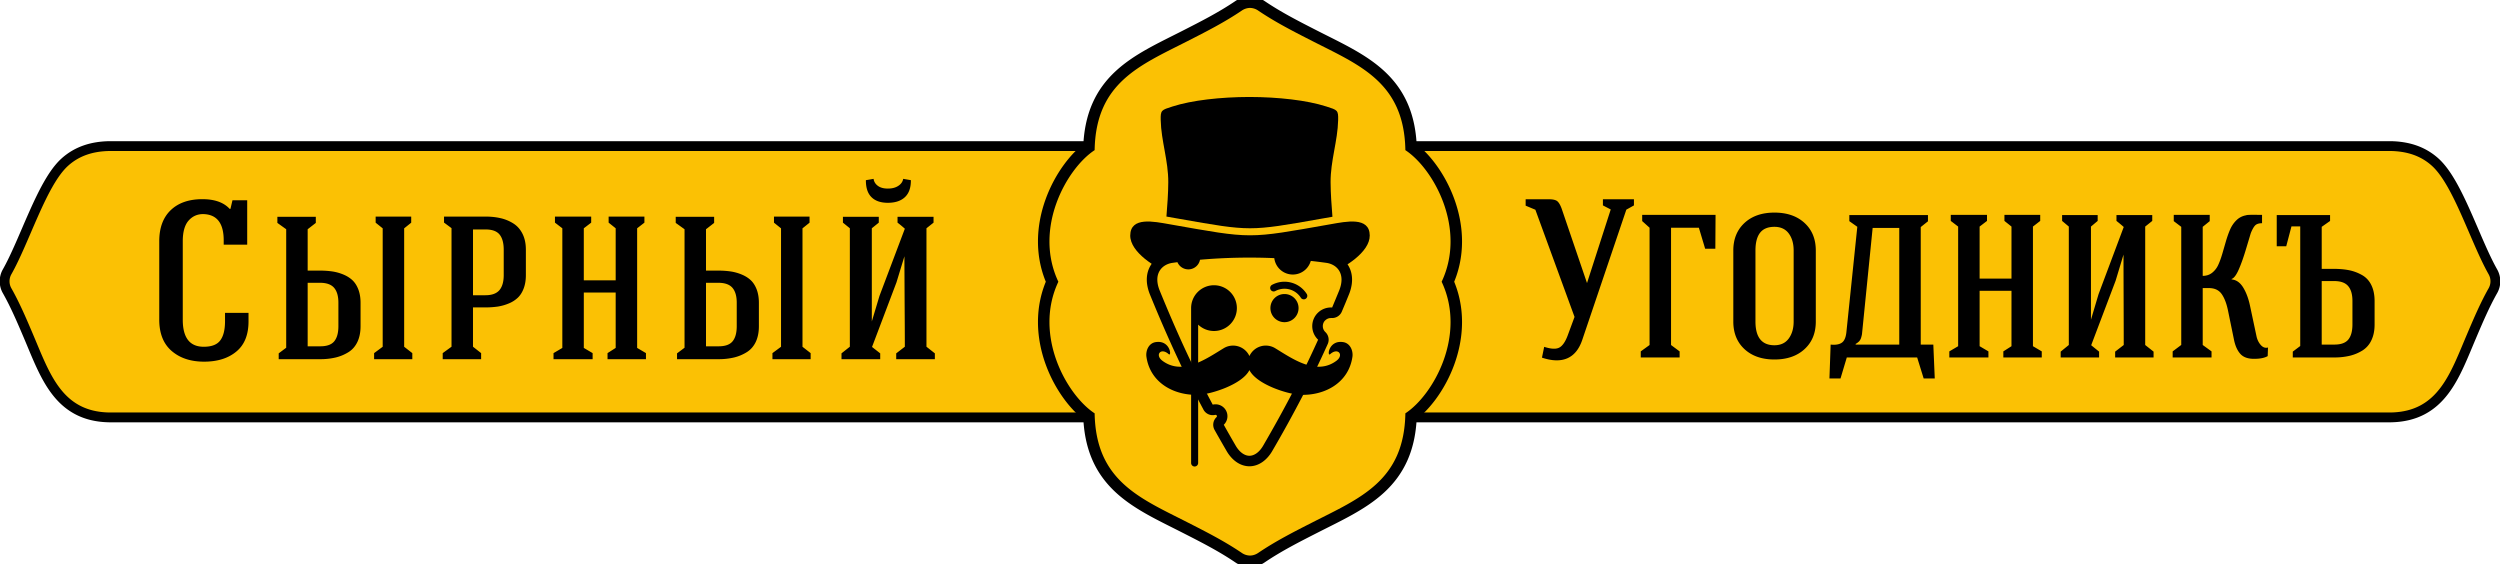<svg width="350" height="79" fill="none" xmlns="http://www.w3.org/2000/svg"><path clip-rule="evenodd" d="M334.434 21.14h.294c2.157.046 4.119.609 5.739 2.072 3.03 2.737 5.425 10.743 7.942 15.189a1.985 1.985 0 0 1 0 1.953c-1.153 2.038-2.076 4.209-2.993 6.36-2.378 5.584-4.043 10.893-10.666 11.033H15.25c-6.623-.14-8.29-5.449-10.667-11.033-.916-2.15-1.84-4.322-2.993-6.36a1.987 1.987 0 0 1 0-1.953c2.517-4.445 4.912-12.452 7.942-15.19 1.62-1.462 3.583-2.025 5.739-2.07h319.163Z" stroke="#000" stroke-width="2.75" stroke-miterlimit="2.613" stroke-linecap="round" stroke-linejoin="round"/><path fill-rule="evenodd" clip-rule="evenodd" d="M334.434 21.14h.294c2.157.046 4.119.609 5.739 2.072 3.03 2.737 5.425 10.743 7.942 15.189a1.985 1.985 0 0 1 0 1.953c-1.153 2.038-2.076 4.209-2.993 6.36-2.378 5.584-4.043 10.893-10.666 11.033H15.25c-6.623-.14-8.29-5.449-10.667-11.033-.916-2.15-1.84-4.322-2.993-6.36a1.987 1.987 0 0 1 0-1.953c2.517-4.445 4.912-12.452 7.942-15.19 1.62-1.462 3.583-2.025 5.739-2.07h319.163Z" fill="#FBC104"/><path d="M213.59 28.793v-.897h3.228c.559 0 .949.085 1.176.253.226.175.437.517.632 1.044l3.555 10.436 3.321-10.304-1.095-.569v-.86h4.344v.86l-1.066.596-6.185 18.277c-.442 1.277-1.134 2.12-2.077 2.531-.944.41-2.126.384-3.549-.09l.311-1.514c.939.306 1.635.344 2.093.117.458-.232.86-.802 1.198-1.709l.959-2.595-5.484-15.007-1.361-.57Zm16.115 21.25v-.848l1.235-.892v-16.42l-1.034-.933v-.87h10.272l-.03 4.745h-1.425l-.881-2.943h-3.896v16.421l1.202.892v.849h-5.443Zm12.959-5.03v-9.935c0-1.608.521-2.894 1.566-3.865 1.043-.965 2.441-1.45 4.191-1.45 1.751 0 3.154.48 4.209 1.446 1.054.964 1.582 2.251 1.582 3.87v9.934c0 1.62-.528 2.906-1.582 3.87-1.055.966-2.458 1.446-4.209 1.446-1.75 0-3.148-.486-4.191-1.45-1.045-.97-1.566-2.257-1.566-3.866Zm3.1 0c0 2.215.886 3.322 2.657 3.322.876 0 1.546-.316 2.004-.944.459-.628.686-1.418.686-2.378v-9.935c0-.98-.227-1.777-.686-2.394-.458-.617-1.128-.928-2.004-.928-.906 0-1.576.275-2.008.828-.432.549-.649 1.383-.649 2.494v9.935Zm10.358 7.974.168-4.746c.706.074 1.235-.022 1.587-.28.353-.253.564-.786.633-1.598l1.513-14.611-1.117-.792v-.849h11.009v.87l-1.011.807V48.24h1.761l.201 4.745h-1.552l-.912-2.942h-9.85l-.88 2.943h-1.55Zm3.67-4.746h6.105V31.915h-3.727l-1.419 14.137c-.032.337-.058.559-.068.675-.011.11-.048.28-.111.5a1.32 1.32 0 0 1-.279.54 2.083 2.083 0 0 1-.501.379v.095Zm13.114 1.803v-.849l1.234-.727V31.719l-1.033-.79v-.85h5.073v.85l-1.034.79v7.283h4.462v-7.283l-.987-.79v-.85h5.009v.85l-1.017.79v16.749l1.234.727v.849h-5.379v-.849l1.14-.727V40.71h-4.462v7.757l1.234.727v.849h-5.474Zm15.588 0v-.817l1.14-.928v-16.58l-.939-.79v-.818h4.978v.818l-.939.79v13.042l1.061-3.57 3.528-9.413a23.127 23.127 0 0 0-1.018-.849v-.818h5.01v.818l-.987.79V48.3l1.172.928v.817h-5.379v-.817l1.202-.928c0-1.34-.006-3.455-.016-6.334-.011-2.884-.016-4.993-.016-6.322l-1.102 3.649-3.423 9.039 1.107.896v.817h-5.379Zm15.679 0v-.849l1.202-.902V31.756l-1.049-.796v-.88h5.035v.88l-.981.796v6.866c.507 0 .945-.142 1.309-.426a2.96 2.96 0 0 0 .87-1.12c.211-.458.394-.974.563-1.544.165-.57.334-1.15.502-1.734.174-.591.364-1.14.58-1.64.216-.507.512-.945.892-1.319.378-.37.826-.601 1.349-.696.106-.053.48-.074 1.128-.068.649.004 1.019.004 1.113.004v1.172c-.442 0-.77.105-.971.316-.199.205-.4.569-.605 1.075-.058.19-.263.88-.623 2.073-.354 1.197-.701 2.188-1.049 2.984-.342.79-.68 1.245-1.013 1.355v.064c.659.063 1.203.443 1.63 1.149.428.701.749 1.577.965 2.627l.88 4.139c.101.496.301.912.601 1.26.302.343.639.464 1.018.36l-.043 1.202c-.432.253-1.063.38-1.887.38-.871.01-1.524-.223-1.946-.698-.426-.474-.728-1.16-.901-2.056l-.818-3.986c-.205-1.007-.506-1.787-.896-2.336-.396-.555-.991-.828-1.798-.828h-.85v7.968l1.235.896v.849h-5.442Zm14.57-15.567v-4.366h7.467v.823l-1.17.822v5.885h1.687c.834 0 1.571.069 2.225.206a6.112 6.112 0 0 1 1.793.697c.543.321.965.79 1.256 1.401.294.613.442 1.345.442 2.21v3.28c0 .844-.148 1.572-.442 2.189a3.345 3.345 0 0 1-1.24 1.434 6.034 6.034 0 0 1-1.787.749 9.298 9.298 0 0 1-2.189.237h-5.795v-.817l1.043-.785v-16.75h-1.228l-.732 2.784h-1.33Zm6.297 13.764h1.771c.918 0 1.566-.232 1.952-.702.384-.47.579-1.176.579-2.114v-3.291c0-.917-.199-1.614-.601-2.083-.4-.47-1.054-.701-1.961-.701h-1.74v8.89ZM22.296 44.75V33.77c0-1.877.537-3.323 1.608-4.35 1.07-1.023 2.547-1.535 4.429-1.535 1.72 0 2.99.454 3.823 1.36h.106l.284-1.208h2.062v6.218h-3.29v-.606c0-2.42-.965-3.644-2.89-3.676-.823 0-1.503.312-2.041.928-.533.618-.8 1.577-.8 2.875v10.983c0 2.527.979 3.787 2.936 3.787 1.102 0 1.872-.295 2.314-.892.444-.59.666-1.482.666-2.678V43.8h3.29v1.202c0 1.872-.569 3.28-1.709 4.218-1.14.945-2.641 1.413-4.518 1.413-1.862 0-3.375-.5-4.531-1.497-1.16-.997-1.74-2.463-1.74-4.387Zm16.537-13.543v-.854h5.38v.854l-1.14.886v5.79h1.672c.659 0 1.254.042 1.797.122a6.585 6.585 0 0 1 1.562.442c.5.212.917.48 1.26.807.338.327.611.76.812 1.292.2.537.301 1.156.301 1.851v3.28c0 .843-.148 1.571-.438 2.188-.295.617-.711 1.097-1.254 1.435a6.02 6.02 0 0 1-1.789.748 9.274 9.274 0 0 1-2.187.237h-5.791v-.816l1.05-.786v-16.59l-1.235-.886Zm4.24 17.275h1.766c.919 0 1.572-.231 1.956-.701.386-.469.581-1.176.581-2.115v-3.29c0-.917-.2-1.614-.601-2.083-.406-.469-1.06-.702-1.966-.702h-1.736v8.891Zm9.302 1.803v-.848l1.202-.89v-16.58l-.986-.792v-.854h4.978v.854l-.986.792v16.58l1.14.89v.848h-5.348Zm9.604 0v-.848l1.234-.897v-16.6l-1.05-.78v-.84h5.79c.806 0 1.534.08 2.194.24a5.683 5.683 0 0 1 1.782.764c.533.353.945.838 1.245 1.455.3.617.448 1.349.448 2.193v3.538c0 .702-.1 1.319-.301 1.857-.2.537-.475.97-.813 1.297a4.01 4.01 0 0 1-1.26.812c-.5.211-1.017.358-1.56.444-.543.078-1.14.12-1.799.12h-1.67v5.5l1.139.897v.848h-5.379Zm4.24-8.953h1.734c.907 0 1.56-.237 1.966-.712.402-.474.602-1.181.602-2.11v-3.548c0-.939-.195-1.65-.58-2.125-.385-.474-1.039-.713-1.956-.713H66.22v9.208Zm11.274 8.953v-.848l1.234-.728V31.961l-1.033-.79v-.85h5.072v.85l-1.034.79v7.283h4.463V31.96l-.987-.79v-.85h5.01v.85l-1.018.79v16.748l1.234.728v.848h-5.379v-.848l1.14-.728v-7.757h-4.462v7.757l1.234.728v.848h-5.474Zm17.108-19.078v-.854h5.379v.854l-1.14.886v5.79h1.672c.66 0 1.255.042 1.798.122a6.596 6.596 0 0 1 1.561.442c.501.212.917.48 1.261.807.337.327.611.76.812 1.292.199.537.3 1.156.3 1.851v3.28c0 .843-.147 1.571-.437 2.188-.295.617-.713 1.097-1.256 1.435a5.998 5.998 0 0 1-1.787.748 9.28 9.28 0 0 1-2.189.237h-5.79v-.816l1.05-.786v-16.59l-1.234-.886Zm4.24 17.275h1.766c.917 0 1.572-.231 1.956-.701.386-.469.581-1.176.581-2.115v-3.29c0-.917-.201-1.614-.601-2.083-.406-.469-1.061-.702-1.968-.702H98.84v8.891Zm9.302 1.803v-.848l1.202-.89v-16.58l-.987-.792v-.854h4.979v.854l-.987.792v16.58l1.14.89v.848h-5.347Zm9.666 0h5.421v-.816l-1.145-.897 3.423-9.043 1.112-3.65c0 1.334.012 3.439.026 6.328.022 2.884.032 4.995.032 6.333l-1.208.929v.816h5.411v-.816l-1.176-.929V31.957l.991-.786v-.818h-5.041v.818c.386.295.723.579 1.023.848l-3.554 9.418-1.069 3.565V31.957l.975-.786v-.818h-5.02v.818l.969.786V48.54l-1.17.929v.816Zm3.417-25.062c.121-.022.306-.048.543-.09l.533-.095c.052.39.247.717.595.975.344.259.812.386 1.399.386.601 0 1.091-.127 1.476-.386.39-.258.611-.585.675-.975.595.105.955.163 1.075.185.011 1.06-.269 1.85-.834 2.378-.563.527-1.359.79-2.392.79-.997 0-1.763-.263-2.289-.79-.533-.528-.791-1.319-.781-2.378Z" fill="#000"/><path clip-rule="evenodd" d="M148.17 39.444c-3.533-7.49 1.177-15.869 5.079-18.423.167-9.463 6.345-11.868 13.016-15.27 2.571-1.31 5.161-2.625 7.594-4.275.356-.24.749-.361 1.141-.367a2.08 2.08 0 0 1 1.14.367c2.433 1.65 5.024 2.964 7.596 4.276 6.669 3.4 12.849 5.806 13.016 15.27 3.901 2.553 8.612 10.932 5.078 18.422 3.534 7.49-1.177 15.87-5.078 18.422-.167 9.463-6.347 11.87-13.016 15.271-2.572 1.31-5.163 2.626-7.596 4.275-.355.24-.747.362-1.14.366a2.076 2.076 0 0 1-1.141-.366c-2.433-1.65-5.023-2.965-7.594-4.275-6.671-3.4-12.849-5.808-13.016-15.27-3.902-2.553-8.612-10.933-5.079-18.422Z" stroke="#000" stroke-width="3.216" stroke-miterlimit="2.613" stroke-linecap="round" stroke-linejoin="round"/><path fill-rule="evenodd" clip-rule="evenodd" d="M148.17 39.444c-3.533-7.49 1.177-15.869 5.079-18.423.167-9.463 6.345-11.868 13.016-15.27 2.571-1.31 5.161-2.625 7.594-4.275.356-.24.749-.361 1.141-.367a2.08 2.08 0 0 1 1.14.367c2.433 1.65 5.024 2.964 7.596 4.276 6.669 3.4 12.849 5.806 13.016 15.27 3.901 2.553 8.612 10.932 5.078 18.422 3.534 7.49-1.177 15.87-5.078 18.422-.167 9.463-6.347 11.87-13.016 15.271-2.572 1.31-5.163 2.626-7.596 4.275-.355.24-.747.362-1.14.366a2.076 2.076 0 0 1-1.141-.366c-2.433-1.65-5.023-2.965-7.594-4.275-6.671-3.4-12.849-5.808-13.016-15.27-3.902-2.553-8.612-10.933-5.079-18.422Z" fill="#FBC104"/><path fill-rule="evenodd" clip-rule="evenodd" d="M186.541 30.346c-.125-1.61-.25-3.205-.259-4.83-.014-3.01.994-5.787 1.058-8.698.032-1.413-.09-1.409-1.653-1.91-2.727-.877-6.751-1.324-10.767-1.332-4.015.008-8.039.455-10.766 1.331-1.563.502-1.686.498-1.655 1.911.065 2.91 1.074 5.688 1.059 8.697-.008 1.617-.132 3.203-.257 4.803l.182.032 1.66.292c4.954.877 7.431 1.315 9.857 1.315 2.425 0 4.902-.438 9.856-1.315l1.662-.292.023-.004Z" fill="#000"/><path fill-rule="evenodd" clip-rule="evenodd" d="M175 32.942c-2.72 0-5.439-.521-11.357-1.563-2.06-.355-5.384-1.089-5.409 1.583-.021 2.381 3.637 4.554 5.422 5.27 3.217 1.293 7.281 1.937 11.344 1.937s8.127-.644 11.343-1.937c1.784-.716 5.445-2.889 5.421-5.27-.024-2.672-3.348-1.938-5.408-1.583-5.917 1.042-8.637 1.563-11.356 1.563Z" fill="#000"/><path d="M174.914 65.28h-.029c-.682-.012-1.311-.25-1.863-.654-.505-.37-.947-.884-1.295-1.481a273.315 273.315 0 0 1-1.687-2.953 1.476 1.476 0 0 1 .292-1.81c.01-.012.017-.027.023-.038l.001-.006a.182.182 0 0 0 .012-.073.183.183 0 0 0-.185-.185l-.049.003c-.698.17-1.4-.185-1.69-.813a147.55 147.55 0 0 1-3.852-7.724 196.676 196.676 0 0 1-3.582-8.27 6.128 6.128 0 0 1-.412-1.47c-.145-1.05.061-1.936.488-2.646a3.776 3.776 0 0 1 1.823-1.542 4.363 4.363 0 0 1 1.039-.28c.233-.028.469-.062.702-.092a1.474 1.474 0 0 1 1.545.879l.003-.002c.016.038.04.069.066.086a.2.2 0 0 0 .105.025.198.198 0 0 0 .122-.04.191.191 0 0 0 .061-.107 1.476 1.476 0 0 1 1.321-1.193 82.554 82.554 0 0 1 10.59-.227c.732.032 1.315.59 1.4 1.293h.004c.035.286.172.537.373.715.195.173.459.278.752.278a1.136 1.136 0 0 0 1.096-.824 1.476 1.476 0 0 1 1.615-1.064 66.088 66.088 0 0 1 2.189.274c.345.048.694.141 1.033.28l.005.002.001-.003a3.774 3.774 0 0 1 1.824 1.542c.426.71.633 1.596.487 2.647a6.082 6.082 0 0 1-.412 1.47l-.486 1.187-.489 1.16c-.25.595-.845.939-1.455.898v.003c-.068-.004 0-.003-.032-.004h-.006c-.074-.002.095.004-.032.004-.313 0-.596.127-.802.332l-.054.05c-.173.197-.279.46-.279.753a1.132 1.132 0 0 0 .351.824c.471.444.586 1.122.335 1.681a149.85 149.85 0 0 1-3.544 7.322 177.067 177.067 0 0 1-4.224 7.658c-.348.597-.79 1.112-1.295 1.481-.559.41-1.199.65-1.892.654h-.012Z" fill="#000"/><path fill-rule="evenodd" clip-rule="evenodd" d="M174.92 63.809c-.745-.006-1.438-.581-1.917-1.403a191.397 191.397 0 0 1-1.675-2.936 1.664 1.664 0 0 0-1.545-2.819c-2.805-5.24-4.997-10.04-7.411-15.935-.991-2.42.323-3.714 1.778-3.916.23-.032.46-.064.69-.093a1.663 1.663 0 0 0 3.161-.343 80.17 80.17 0 0 1 10.399-.225 2.612 2.612 0 0 0 5.108.389c.731.08 1.458.17 2.182.272 1.455.202 2.769 1.496 1.778 3.916-.327.798-.649 1.575-.969 2.336a2.612 2.612 0 0 0-1.963 4.507c-2.229 4.931-4.564 9.456-7.701 14.847-.477.822-1.17 1.397-1.915 1.403Z" fill="#FBC104"/><path fill-rule="evenodd" clip-rule="evenodd" d="M174.92 51.816c-1.059 2.063-5.459 3.375-7.038 3.453-3.436.167-6.849-1.627-7.381-5.314-.12-.827.291-1.9 1.288-2.058 2.063-.327 2.29 2.105 1.819 1.68-1.082-.974-1.966.112-.865.934 2.819 2.104 6.13-.274 8.577-1.762a2.524 2.524 0 0 1 3.6 1.099 2.524 2.524 0 0 1 3.601-1.1c2.446 1.49 5.757 3.867 8.576 1.763 1.102-.822.217-1.908-.864-.934-.473.425-.245-2.007 1.819-1.68.997.159 1.407 1.231 1.288 2.058-.534 3.687-3.946 5.48-7.382 5.314-1.58-.078-5.98-1.39-7.038-3.453Z" fill="#000"/><path fill-rule="evenodd" clip-rule="evenodd" d="M169.959 39.934a3.203 3.203 0 1 1-2.218 5.514v19.37a.496.496 0 0 1-.493.494.496.496 0 0 1-.492-.493v-21.7a3.201 3.201 0 0 1 3.203-3.185Zm8.587.812a.49.49 0 1 1-.463-.866 3.663 3.663 0 0 1 1.745-.44c.634 0 1.249.165 1.79.464l.028.016c.526.299.98.727 1.312 1.256a.491.491 0 0 1-.832.52 2.704 2.704 0 0 0-.961-.92l-.024-.013a2.705 2.705 0 0 0-1.974-.256 2.68 2.68 0 0 0-.621.239Zm1.282.419a1.97 1.97 0 1 1 0 3.94 1.97 1.97 0 0 1 0-3.94Z" fill="#000"/></svg>